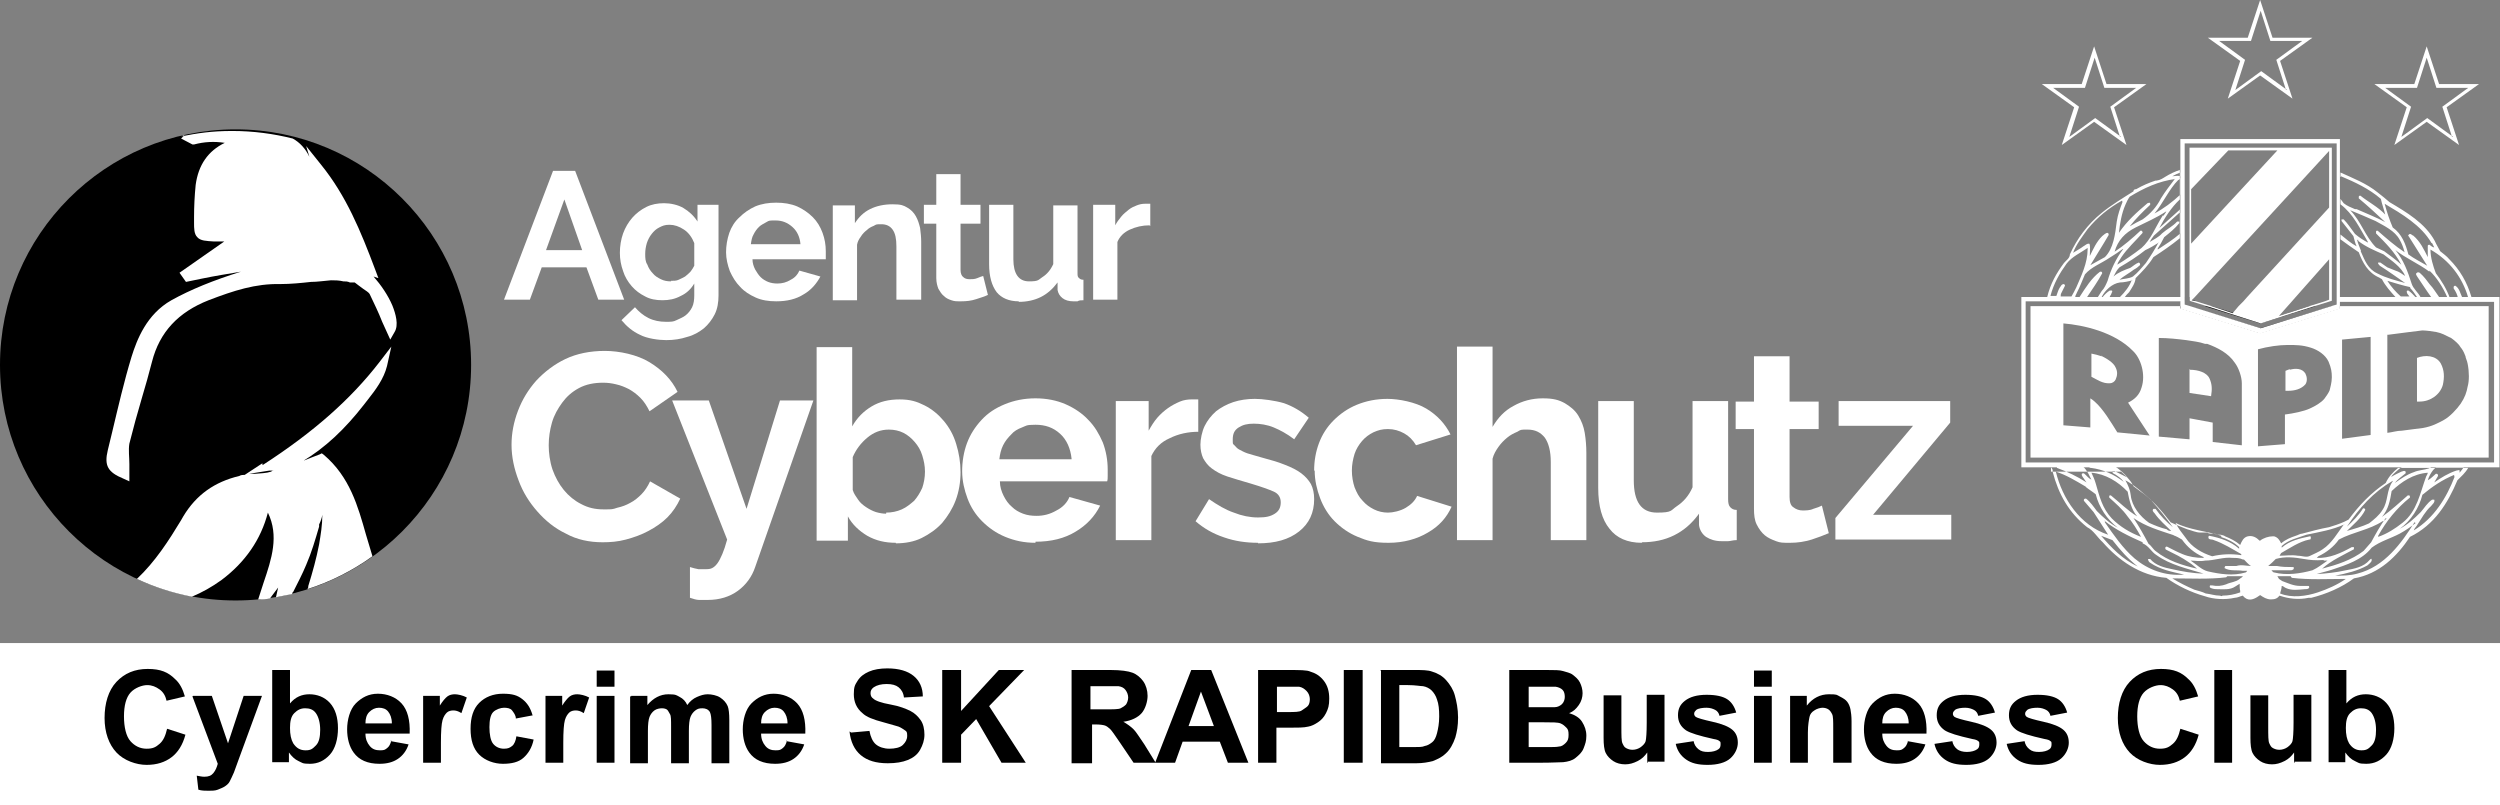 <?xml version="1.0" encoding="UTF-8"?>
<svg id="Ebene_1" xmlns="http://www.w3.org/2000/svg" version="1.1" viewBox="0 0 463.8 149.4">
  <rect x="0" y="0" width="463.8" height="149.4" fill="#808080" stroke="none"/>
  <!-- Generator: Adobe Illustrator 29.3.1, SVG Export Plug-In . SVG Version: 2.1.0 Build 151)  -->
  <defs>
    <style>
      .st0 {
        fill: none;
      }

      .st1 {
        fill-rule: evenodd;
      }

      .st1, .st2 {
        fill: #fff;
      }
    </style>
  </defs>
  <g>
    <g>
      <path class="st2" d="M102.6,31.7h4.1l9.1,23.9h-4.8l-2.2-6h-8.3l-2.2,6h-4.8l9.1-23.9h0ZM108,46.4l-3.3-9.4-3.4,9.4h6.7Z"/>
      <path class="st2" d="M122.9,55.7c-1.2,0-2.3-.2-3.2-.7-1-.5-1.8-1.1-2.5-1.9s-1.3-1.8-1.6-2.8c-.4-1.1-.6-2.2-.6-3.4s.2-2.5.6-3.6,1-2.1,1.7-2.9,1.6-1.5,2.6-2,2.1-.7,3.3-.7,2.6.3,3.6.9,1.9,1.4,2.6,2.5v-3.1h3.9v16.8c0,1.3-.2,2.5-.7,3.5s-1.2,1.9-2,2.6c-.9.7-1.9,1.3-3.1,1.6-1.2.4-2.5.6-3.9.6s-3.6-.3-4.9-1c-1.3-.6-2.4-1.5-3.4-2.7l2.5-2.4c.7.8,1.5,1.5,2.5,2s2.1.7,3.2.7,1.4,0,2-.3,1.2-.5,1.7-.9.9-.9,1.2-1.5.4-1.4.4-2.2v-2.2c-.6,1-1.4,1.8-2.5,2.3-1.1.6-2.2.8-3.4.8h0ZM124.5,52.1c.5,0,1,0,1.4-.2s.9-.4,1.2-.6c.4-.3.7-.6,1-.9.3-.4.5-.7.7-1.1v-4.2c-.4-1-1-1.9-1.9-2.5s-1.8-.9-2.7-.9-1.3.2-1.9.5-1,.7-1.4,1.2-.7,1.1-.9,1.7c-.2.7-.3,1.3-.3,2s0,1.4.4,2c.2.6.6,1.2,1,1.6.4.5.9.8,1.5,1.1s1.2.4,1.9.4h0Z"/>
      <path class="st2" d="M144,55.9c-1.4,0-2.7-.2-3.8-.7s-2.1-1.1-2.9-2c-.8-.8-1.4-1.8-1.9-2.9-.4-1.1-.7-2.3-.7-3.5s.2-2.4.6-3.6c.4-1.1,1-2.1,1.9-2.9.8-.8,1.8-1.5,2.9-2,1.2-.5,2.5-.7,3.9-.7s2.7.2,3.9.7c1.1.5,2.1,1.2,2.9,2,.8.8,1.4,1.8,1.8,2.9.4,1.1.6,2.2.6,3.4s0,.6,0,.8v.7h-13.6c0,.7.2,1.3.5,1.9.3.5.6,1,1,1.4s.9.7,1.4.9,1.1.3,1.7.3c.9,0,1.7-.2,2.5-.7.8-.4,1.3-1,1.6-1.7l3.9,1.1c-.7,1.3-1.7,2.5-3.1,3.3-1.4.9-3.1,1.3-5.1,1.3h0ZM148.5,45.3c-.1-1.3-.6-2.4-1.5-3.2s-1.9-1.2-3.1-1.2-1.2,0-1.7.3-1,.5-1.4.9-.7.8-1,1.4c-.3.5-.4,1.1-.5,1.8h9.2Z"/>
      <path class="st2" d="M170.8,55.6h-4.5v-9.9c0-1.4-.2-2.4-.7-3.1s-1.2-1-2.1-1-.9,0-1.4.3c-.5.2-.9.4-1.3.8-.4.3-.8.7-1.1,1.2-.3.4-.6.9-.7,1.5v10.3h-4.5v-17.6h4.1v3.3c.7-1.1,1.6-2,2.8-2.6s2.6-.9,4.2-.9,2,.2,2.7.6,1.2.9,1.6,1.6c.4.7.6,1.4.8,2.2.1.8.2,1.7.2,2.5v11-.2h-.1Z"/>
      <path class="st2" d="M183.3,54.7c-.6.3-1.3.5-2.2.8s-1.8.4-2.8.4-1.2,0-1.8-.2-1-.4-1.4-.8c-.4-.3-.7-.8-1-1.3-.2-.5-.4-1.2-.4-2v-10.1h-2.3v-3.5h2.3v-5.7h4.5v5.7h3.7v3.5h-3.7v8.6c0,.6.2,1.1.5,1.3.3.3.7.4,1.2.4s.9,0,1.4-.2c.4-.2.8-.3,1.1-.4l.9,3.6h0Z"/>
      <path class="st2" d="M189,55.9c-1.8,0-3.2-.6-4.1-1.7-.9-1.2-1.4-2.9-1.4-5.2v-11h4.5v10.1c0,2.7,1,4.1,2.9,4.1s1.7-.3,2.5-.8,1.5-1.3,2-2.4v-10.9h4.5v12.5c0,.5,0,.8.3,1,.2.2.4.3.8.3v3.8c-.4,0-.8,0-1.1.2h-.8c-.8,0-1.5-.2-2-.6s-.8-.9-.9-1.5v-1.4c-.9,1.2-1.9,2.1-3.1,2.7s-2.6.9-4.1.9h0Z"/>
      <path class="st2" d="M213.3,41.8c-1.4,0-2.6.3-3.7.8s-1.9,1.3-2.3,2.3v10.7h-4.5v-17.6h4.1v3.8c.3-.6.7-1.1,1.1-1.6s.9-.9,1.4-1.3,1-.6,1.5-.8,1-.3,1.5-.3h1v4.1h-.1Z"/>
      <path class="st2" d="M94.9,82.5c0-2.1.4-4.2,1.2-6.3.8-2.1,1.9-3.9,3.4-5.6,1.5-1.6,3.3-3,5.4-4s4.6-1.5,7.3-1.5,6,.7,8.3,2.1,4.1,3.2,5.2,5.5l-5.2,3.6c-.5-1-1-1.8-1.7-2.5s-1.4-1.2-2.1-1.6c-.8-.4-1.5-.7-2.4-.9-.8-.2-1.6-.3-2.4-.3-1.7,0-3.2.3-4.5,1s-2.3,1.6-3.1,2.7-1.5,2.3-1.9,3.7c-.4,1.4-.6,2.8-.6,4.2s.2,3,.7,4.5c.5,1.4,1.2,2.7,2.1,3.8.9,1.1,2,2,3.2,2.6,1.3.7,2.6,1,4.2,1s1.6,0,2.5-.3c.9-.2,1.7-.5,2.4-.9.8-.4,1.5-1,2.1-1.6s1.2-1.5,1.6-2.4l5.6,3.2c-.6,1.3-1.4,2.5-2.4,3.5s-2.2,1.8-3.5,2.5-2.7,1.2-4.2,1.6-2.9.5-4.3.5c-2.5,0-4.8-.5-6.8-1.6-2.1-1-3.8-2.4-5.3-4.1s-2.7-3.6-3.5-5.8c-.8-2.1-1.3-4.3-1.3-6.6h0Z"/>
      <path class="st2" d="M128,105.2c.6.2,1.1.3,1.6.4.5,0,1,0,1.3,0s.8,0,1.2-.2.7-.5,1-.9.6-1,.9-1.7c.3-.7.6-1.6.9-2.7l-10.2-25.8h6.8l7,20.1,6.2-20.1h6.2l-10.8,30.9c-.6,1.8-1.7,3.3-3.2,4.4s-3.4,1.7-5.6,1.7-1.1,0-1.6,0c-.5,0-1.1-.2-1.7-.4v-5.7h0Z"/>
      <path class="st2" d="M166.2,100.7c-2,0-3.7-.4-5.3-1.3-1.5-.9-2.8-2.1-3.6-3.6v4.5h-5.8v-35.9h6.6v14.7c.9-1.6,2.1-2.8,3.6-3.7,1.5-.9,3.2-1.3,5.2-1.3s3.2.4,4.6,1.1,2.6,1.7,3.6,2.9c1,1.2,1.8,2.6,2.3,4.3.5,1.6.8,3.4.8,5.2s-.3,3.6-.9,5.2c-.6,1.6-1.5,3-2.5,4.2-1.1,1.2-2.4,2.1-3.8,2.8s-3.1,1-4.8,1h0ZM164.4,95.1c1,0,2-.2,2.9-.6s1.6-1,2.3-1.6c.6-.7,1.1-1.5,1.5-2.4.3-.9.5-1.9.5-3s-.2-2-.5-3-.8-1.8-1.4-2.5c-.6-.7-1.3-1.3-2.1-1.7-.8-.4-1.7-.6-2.7-.6-1.5,0-2.8.5-4,1.5s-2.1,2.2-2.7,3.6v6.1c.2.7.6,1.2,1,1.8s.9,1,1.5,1.4,1.2.7,1.8.9c.7.2,1.3.3,1.9.3v-.2h0Z"/>
      <path class="st2" d="M192.1,100.7c-2.1,0-3.9-.4-5.6-1.1-1.7-.7-3.1-1.7-4.3-2.9s-2.1-2.6-2.7-4.2c-.6-1.6-1-3.3-1-5.1s.3-3.6.9-5.2c.6-1.6,1.5-3,2.7-4.3s2.6-2.2,4.3-2.9c1.7-.7,3.6-1.1,5.7-1.1s4,.4,5.6,1.1,3.1,1.7,4.2,2.9c1.2,1.2,2,2.6,2.7,4.2.6,1.6.9,3.3.9,5s0,.8,0,1.2,0,.7-.1,1h-19.9c0,1,.3,1.9.7,2.7.4.8.9,1.5,1.5,2,.6.6,1.3,1,2.1,1.3s1.6.4,2.5.4c1.3,0,2.5-.3,3.7-1,1.2-.6,2-1.5,2.4-2.5l5.7,1.6c-1,2-2.5,3.6-4.5,4.8-2.1,1.3-4.6,1.9-7.5,1.9v.2h0ZM198.8,85.1c-.2-1.9-.9-3.5-2.1-4.6-1.3-1.2-2.8-1.7-4.6-1.7s-1.7.2-2.5.5-1.5.7-2,1.3c-.6.6-1.1,1.2-1.5,2s-.6,1.7-.7,2.6h13.4Z"/>
      <path class="st2" d="M222.4,80.1c-2,0-3.8.4-5.4,1.2-1.6.7-2.7,1.8-3.4,3.3v15.6h-6.6v-25.8h6.1v5.5c.5-.9,1-1.7,1.6-2.4.6-.7,1.3-1.3,2-1.8s1.5-.9,2.2-1.2c.7-.3,1.5-.4,2.1-.4h1.3v6h0Z"/>
      <path class="st2" d="M233.4,100.7c-2.2,0-4.3-.3-6.3-1-2.1-.7-3.8-1.7-5.3-3l2.5-4.1c1.6,1.1,3.1,2,4.6,2.5,1.5.6,3,.9,4.5.9s2.3-.2,3.1-.7,1.1-1.2,1.1-2.1-.4-1.6-1.3-2-2.3-.9-4.3-1.5c-1.7-.5-3.1-.9-4.3-1.3s-2.1-.9-2.9-1.5c-.7-.5-1.2-1.2-1.6-1.9-.3-.7-.5-1.5-.5-2.5s.3-2.5.8-3.5,1.2-1.9,2.1-2.7c.9-.7,2-1.3,3.2-1.7,1.2-.4,2.6-.6,4-.6s3.7.3,5.4.8c1.7.6,3.2,1.5,4.6,2.7l-2.7,4c-1.3-1-2.6-1.7-3.8-2.2s-2.5-.7-3.7-.7-2,.2-2.8.7-1.1,1.2-1.1,2.2,0,.8.3,1.1.5.6.9.8c.4.2.9.5,1.5.7s1.4.4,2.4.7c1.8.5,3.3.9,4.5,1.4,1.3.5,2.3,1,3.1,1.6s1.4,1.3,1.8,2c.4.8.6,1.7.6,2.8,0,2.5-.9,4.5-2.8,6s-4.4,2.2-7.6,2.2h0Z"/>
      <path class="st2" d="M243.8,87.3c0-1.8.3-3.5.9-5.1s1.5-3,2.7-4.2,2.6-2.2,4.3-2.9c1.7-.7,3.6-1.1,5.7-1.1s5.2.6,7.2,1.8c2,1.2,3.5,2.8,4.5,4.8l-6.4,2c-.6-1-1.3-1.7-2.2-2.2-.9-.5-1.9-.8-3-.8s-1.8.2-2.7.6c-.8.4-1.5.9-2.1,1.6s-1.1,1.5-1.4,2.4c-.3,1-.5,2-.5,3.1s.2,2.2.5,3.1c.4,1,.8,1.8,1.5,2.5.6.7,1.3,1.2,2.1,1.6s1.7.6,2.6.6,2.3-.3,3.3-.9,1.7-1.3,2.1-2.2l6.4,2c-.9,2-2.3,3.6-4.4,4.8-2,1.2-4.5,1.9-7.3,1.9s-4-.4-5.7-1.1-3.1-1.7-4.3-2.9-2.1-2.7-2.7-4.3c-.6-1.6-1-3.3-1-5.1,0,0-.1,0-.1,0Z"/>
      <path class="st2" d="M294.3,100.2h-6.6v-14.5c0-2-.4-3.5-1.1-4.5-.8-1-1.8-1.5-3.2-1.5s-1.2,0-1.9.4c-.7.3-1.3.6-1.9,1.1s-1.1,1-1.6,1.7-.9,1.4-1.1,2.2v15.1h-6.6v-35.9h6.6v14.9c1-1.7,2.2-3,3.9-3.9,1.6-.9,3.4-1.4,5.4-1.4s3,.3,4.1.9c1,.6,1.9,1.3,2.5,2.3s1,2,1.2,3.2.3,2.5.3,3.7v16.1h0Z"/>
      <path class="st2" d="M304.6,100.7c-2.7,0-4.7-.9-6-2.6-1.4-1.7-2.1-4.2-2.1-7.6v-16.1h6.6v14.7c0,4,1.4,6,4.3,6s2.5-.4,3.7-1.2c1.2-.8,2.2-1.9,2.9-3.5v-16h6.6v18.2c0,.7.1,1.2.4,1.5s.6.5,1.2.5v5.6c-.7,0-1.2.2-1.6.2h-1.2c-1.2,0-2.1-.3-2.9-.8-.7-.5-1.2-1.3-1.3-2.2v-2.1c-1.3,1.8-2.8,3.1-4.6,4s-3.8,1.3-6,1.3h0Z"/>
      <path class="st2" d="M339.3,98.9c-.9.4-2,.8-3.2,1.2-1.3.4-2.6.6-4,.6s-1.8,0-2.6-.3-1.5-.6-2.1-1.1-1.1-1.2-1.5-2-.5-1.8-.5-2.9v-14.8h-3.4v-5.1h3.4v-8.4h6.6v8.4h5.4v5.1h-5.4v12.6c0,.9.2,1.6.7,1.9.5.4,1.1.6,1.7.6s1.4,0,2-.3c.7-.2,1.2-.4,1.6-.6l1.3,5.2h0Z"/>
      <path class="st2" d="M340.5,96.1l14.4-17.1h-13.8v-4.6h20.7v4l-14.3,17.1h14.5v4.6h-21.5v-4h0Z"/>
    </g>
    <g>
      <circle cx="43.7" cy="67.7" r="43.7"/>
      <path class="st2" d="M48.6,86l-3.2,2.1c-.3,0-.7,0-1,.2-4.6,1.1-8,3.5-10.4,7.5l-.4.7c-2.3,3.8-4.8,7.7-8.2,10.9,3.2,1.5,6.6,2.6,10.2,3.3,1.9-.8,3.7-1.8,5.5-3.1,4.4-3.3,7.3-7.5,8.6-12.5,2.1,4.3.7,8.6-.8,13-.3,1-.7,2.1-1,3.1h0c.7,0,1.5,0,2.2-.2l1.5-2-.4,1.8c1-.2,2-.4,3-.6,0,0,0-.3.2-.4.8-1.6,1.7-3.3,2.4-5,1-2.3,1.7-4.7,2.4-7.1v-.4c.3-.6.5-1.2.6-1.8,0,1.9-.3,3.7-.6,5.5-.5,2.6-1.2,5.1-2,7.7,0,.2,0,.4-.2.6,4.4-1.4,8.5-3.5,12.1-6.1-.4-1.3-.8-2.7-1.2-4-1.5-5.3-3-10.7-7.8-14.8l-.4-.3-.4.2c-1,.4-1.9.7-2.8,1.1,0,0-.3,0-.4.2,4.2-2.5,7.9-6,11.4-10.5l.7-.9c1.5-1.9,3-3.9,3.6-6.3l.8-3.6-2.3,3c-5.2,6.7-12,12.8-21.6,19v-.3h0ZM50.3,87.5c-.9.3-1.9.3-3,.4-.4,0-.7,0-1.1,0l3.8-.6c.3,0,.6,0,.9,0-.2,0-.4,0-.6.2Z"/>
      <path class="st2" d="M34.2,25.1l-.6.6,2.1,1.1h.3c1.9-.5,3.7-.6,5.7-.3-3.1,1.5-4.9,4.1-5.4,7.8-.2,2-.3,4-.3,6v1c0,1.1,0,2.1.6,2.7.6.7,1.7.7,3.1.8h1.9l-8.3,5.8,1.2,1.7,2.9-.6c2.4-.5,4.9-.9,7.3-1.3-5.1,1.6-9.3,3.3-12.9,5.3-4.6,2.6-6.4,7.3-7.4,10.5-1.4,4.6-2.5,9.4-3.6,14l-.8,3.3c-.7,2.9,0,4.1,2.9,5.3l1.1.5v-3.2c0-1.3-.2-2.6,0-3.8.7-2.8,1.5-5.7,2.3-8.4.7-2.3,1.3-4.5,1.9-6.8,1.4-5.5,4.9-9.2,10.5-11.4,4.7-1.8,8.7-3.1,13.3-3,1.9,0,3.9-.2,5.7-.4,1.2,0,2.4-.2,3.7-.3.7,0,1.5,0,2.3.2.4,0,.8,0,1.2.2h.9c.4.3.9.7,1.6,1.2.4.3,1,.6,1.2,1,.8,1.7,1.6,3.3,2.3,5.1l1.5,3.3.8-1.4c.8-1.3.2-3.4-.4-4.9-.8-1.9-2.1-3.8-3.5-5.4l.9.3-.6-1.6c-2.7-7.2-5.4-13.7-10-19.4l-2.8-3.5.6,2c-.7-1.5-1.8-2.7-3.1-3.4-3.6-.9-7.3-1.4-11.2-1.4s-6.4.4-9.5,1l.5-.2h0Z"/>
    </g>
  </g>
  <path class="st1" d="M458.5,55.1c-.8-2.7-2.1-5-4.1-7h0c-.5-.6-1.1-1-1.7-1.5-.3-.6-.7-1.2-1-1.9-1.8-3.3-5.2-5.3-8.4-7.2-.7-.6-1.4-1.2-2.2-1.8-2.1-1.7-4.5-2.6-6.9-3.7v21.9-9.5h0c1.1.8,2.2,1.6,3.4,2.4.7,1.9,1.7,3.8,3.8,4.7h0l.5.3h0c.6,1.2,1.6,2.3,2.5,3.3h14.2,0ZM404.5,31.5h0c-1,.3-2,.8-2.8,1.3-.5.3-.9.6-1.6.7h-.2c-1.2.4-2.4.9-3.6,1.6h0c-.1,0-.5,0-.5.4h0c-1.9,1.2-4.2,2.6-5.9,4-2.6,2.1-4.6,4.8-5.9,7.7,0,.7-.7,1.1-1.1,1.6-1.4,1.9-2.5,3.8-3.1,6.3h14.4c.2-.3.5-.6.8-.9h0c.5-.8,1.1-1.6,1.2-2.6,1.2-1.2,2.4-2.4,3.3-3.9,1.7-1.1,3.3-2.2,4.9-3.5h0v10.9h0v-23.6h.1ZM380.5,86.7c.2.2.4.5.3.8,1.1,4.2,3,7.6,6.4,10.3,1.2.6,1.9,1.9,2.9,2.8,2.9,3.3,6.9,6.2,11.8,6.6,2.1,1.5,4.6,2.7,7.1,3.4h0c1.7.6,3.8.7,5.6.3.5,0,1-.3,1.5-.4.2.3.5.5.7.6.9.4,1.8-.2,2.5-.7.6.4,1.2.8,2,.8s1.2-.2,1.6-.7c1.7.6,3.6.8,5.4.4h.5c2.8-.7,5.6-1.9,7.9-3.6,4.7-.8,8-4.1,10.4-7.7,4.5-2.2,7-6.2,8.8-10.5.7-.7,1.5-1.4,2-2.3h-13c-1,.8-1.8,1.7-2.3,2.8h0c-2.7,1.8-4.9,4.1-6.9,6.8h0l-.8.4h0c-.9.4-1.8.7-2.8,1-1.7.3-3.5.8-5,1.2-.4,0-.8.3-1.2.4-.9.3-1.9.7-2.7,1.4-.3-.6-.6-1.1-1.3-1.3h0s-.2,0-.3,0c-.7,0-1.7.3-2.3.8h-.1c-.6-.6-1.3-1-2.2-.8-.8.2-1.1.9-1.4,1.6h0c-.8-.7-1.8-1.2-2.8-1.6h0c-.2-.2-.6-.2-.8-.3h-.4c-.4,0-.5-.2-.9-.2h0s-.4,0-.5,0c-.1,0-.5,0-.7-.2h-.7.1-.7c-.8,0-1.6-.4-2.4-.6-1.1-.4-2-.8-3.1-1.3-1.7-2.2-3.4-4.2-5.7-5.8-.4-.3-.8-.6-1.2-.9-.5-1.1-1.4-1.9-2.3-2.7h-13v-.7h0ZM404.5,32.1v.6c-.6-.2-1,0-1.5,0,.5-.3,1-.5,1.5-.7h0ZM434.3,32.7c2.6,1.1,5.2,2.3,7.4,4.2.2,1,.6,2,.8,2.9-1.3-1.4-3.1-2.3-4.6-3.5-.1,0-.3,0-.3.2h0v.3h0c1.8,1.5,3.3,2.9,4.9,4.4-1.7-.9-3.5-1.6-5.3-2.4h-.3c-.7-.3-1.5-.6-2.1-1.1h0l-.6-.8v-4.1h.2-.1ZM404.5,36.1c-1.5,1.4-3.1,2.6-4.8,3.5h0c1.6-1.9,2.7-4.5,4.4-6.2.2,0,.3-.3.4-.4v3.1h0ZM403.4,33.3c-.9,1.2-1.7,2.2-2.5,3.5-.8,1.6-2,2.9-3.4,3.9-.8.4-1.6.8-2.4,1.3,1.1-1.4,2.4-2.7,3.8-4v-.3c-.1-.2-.4,0-.5,0-2,1.7-3.8,3.3-5.3,5.5h0c.2-1.8.5-3.6,1.2-5.2.2-.5.5-1.1.8-1.5,2.6-1.6,5.4-2.9,8.5-3.3h-.2ZM393.8,37.4c-.5,1.3-.9,2.4-1.1,3.7-.3,2.4-.6,5-2.2,6.6-.9.5-1.8,1-2.7,1.5h0c1.2-2,2.3-3.7,3.4-5.6,0-.2,0-.3-.2-.4-.4,0-.7.4-1,.6-1.1,1.1-1.6,2.3-2.3,3.7,0-.7.1-1.5,0-2.1,0,0,0,0-.1-.2h-.1c-.4,0-.6.3-1,.5-.5.4-1.3.8-1.9,1.2.6-1.6,1.7-3,2.7-4.4,1.8-2.2,3.9-3.9,6.4-5.3h0v.2h.1ZM451.2,45.1l.4.8h0c-.3,0-.6-.3-.9-.5,0,0-.3,0-.3.2v2.1h0c-.7-1.4-1.4-2.9-2.7-4-.2,0-.5-.5-.8-.2s0,.3,0,.4c1.1,1.8,2.3,3.6,3.4,5.4h0c-1.2-.7-2.4-1.3-3.5-2.1-.5-1.9-1.2-3.8-2.9-5-.6-1.4-1.1-2.9-1.5-4.4h0c3.2,1.9,6.8,4,8.7,7.3h0ZM439.3,45c-.8-.4-1.7-1-2.4-1.6-.7-.9-1.3-1.9-2.1-2.7h-.4v.3l2.2,2.8h0c.2.6.3,1.3.6,1.9h0c-1.1-.6-2-1.4-3-2.2h0v-5.6h0c2.4,1.8,3.6,4.5,5.1,7h0ZM401.3,39.9h0l-.2.3h0c-1.2,1.9-2.1,4.3-3.8,5.8-1.4,1.1-3,2.2-4.5,3.1.1-.5.5-.9.7-1.3,1.2-1.8,2.6-3,4-4.6,0,0,0-.3-.2-.4h-.2c-1.5,1.4-3.1,2.8-4.8,3.9.6-2.1,1.9-3.5,3.9-4.5s3.9-1.8,5.7-3c-.1.3-.4.6-.6.9h0v-.2ZM440.7,41c1.6.9,3.6,1.8,4.5,3.5.4.7.7,1.5.9,2.3-1.8-1.2-3.4-2.6-5-4-.2,0-.3,0-.3.2h0v.3h0c1.8,1.8,3.5,3.5,4.7,5.8h0c-1-.9-2.1-1.7-3.2-2.5h0l-1.5-.7h0c-2-2-2.8-4.9-4.8-6.9,1.5.6,3.1,1.3,4.7,2h0ZM404.5,39.6v3.7c-1.4,1.2-2.7,2-4.2,3h0v-.2h0c.4-.6.8-1.3,1.2-2.1,1-.8,2-1.6,2.8-2.6v-.3h-.4c-.8.9-1.9,1.4-2.8,2.2-.6.7-1.5,1.1-2.3,1.6.2-.4.5-.8.8-1.2h0l4.7-4.2h.2,0ZM437.5,44.7c1.4,1.1,3.1,1.8,4.7,2.5,1.4,1.1,3.3,2.3,4,4-.6-.4-1.1-.8-1.8-1h0l-1.5-.6-1.3-.9h0c-.1,0-.3,0-.4,0-.1.3.2.4.3.6,1.6,1,3.1,2.1,4.7,3.2-1.8-.5-3.5-.9-5.2-1.8-1.7-.8-2.3-2.4-3-4-.1,0,0,0,0-.2-.2-.6-.6-1.4-.7-2h.2,0ZM400.5,44.9c-.7,1.3-1.5,2.6-2.4,3.9-.8.9-1.5,1.8-2.4,2.5-.7.4-1.7.4-2.5.6.8-.7,1.8-1.2,2.7-1.9.4-.2.8-.5,1.1-.8.1-.2,0-.4-.2-.5-.6.2-1.1.7-1.6,1-1.1.4-2.2.8-3.1,1.6.3-.6.6-1.2,1.1-1.7,1.7-1,3.3-2,4.8-3.2.9-.4,1.7-.9,2.5-1.4h0ZM387.3,46.2c0,2.6-1.2,5-2.1,7.1-.3.6-.6,1.2-.9,1.7h-2c0-.2,0-.4.1-.6h0l.7-1.4h0s0-.2-.2-.3c-.5,0-.6.5-.8.7-.3.5-.4,1-.6,1.5h-1.1c.6-2.3,1.7-4.2,3-6,1-1.3,2.6-2,3.9-2.9h0v.2ZM393.9,46.2c-1.3,1.7-2.3,3.8-2.9,5.9-.3.7-.6,1.4-1.1,1.9-.2.3-.5.8-.7,1.1h-2c1-1.5,2-2.9,2.8-4.4,0,0,0-.3-.2-.3h-.2c-1.6,1.2-2.7,3-3.8,4.7h-.8c0-.3.2-.5.3-.8.6-1.1,1-2.3,1.5-3.4,1.2-1.4,3-2,4.6-3.1.8-.5,1.6-1,2.4-1.6h.1ZM458,55.2h-1.2c-.4-.8-.5-1.7-1.3-2.2,0,0-.2,0-.3.2h0v.3h0c.4.6.7,1.2.8,1.8h-1.5c-.6-1.7-1.6-3.3-2.6-4.6-.5-1.3-1-2.9-1-4.4,3.5,2,5.9,5.1,7,8.9h.1ZM450.7,50.2c1.4,1.3,2.5,3.1,3.3,4.9h-1.5c-.6-.8-1.1-1.7-1.7-2.3-.6-.8-1.1-1.5-1.9-2.2-.1,0-.3-.2-.5,0-.4.2,0,.6.1.8.9,1.3,1.7,2.6,2.6,3.8h-2c-.5-1-1.4-1.6-1.7-2.6-.7-2.2-1.5-4.4-3-6.2h0c1.9,1.5,4.3,2.5,6.3,4h0ZM395.5,51.9c-.4,1.2-1.3,2.3-2.2,3.2h-1.9c0-.2.2-.3.3-.6,0-.2.3-.4.1-.6,0,0-.3,0-.4,0-.5.3-1,.8-1.3,1.2h-.2c.6-1.2,1.9-2.5,3.4-2.7.7,0,1.6-.2,2.3-.4h0ZM447.1,53.4c.5.5.9,1.1,1.3,1.7h-.3c-.4-.4-.8-.9-1.3-1.2-.2,0-.3,0-.3.2,0,.4.3.6.5.9h-1.6c-.9-.8-1.8-1.8-2.5-2.9h0c1.4.4,2.9.9,4.4,1.2h-.2ZM451,86.6c0,.2-.3.2-.4.3-.9.3-1.9.3-2.8.7-1.2.4-2.4,1.2-3.5,2,.5-.7,1.3-1.2,2-1.8v-.3c-.3-.3-.6,0-.8,0-.6.3-1.3.6-1.9,1,.2-.4.5-.6.8-.9s.9-.8,1.4-1.1h5.2,0ZM386.5,86.6c.4.4.6.7.9,1.2.2.4.4.8.6,1.2-.6-.3-.9-.8-1.4-1.2-.2,0-.4,0-.4.2,0,.4.4.7.6,1.1h0l.3.4h0c-1.7-1.1-3.6-2-5.5-2.7h0v-.2c-.1,0,5.1,0,5.1,0h-.2ZM392.5,86.6c.8.6,1.6,1.2,2.2,2-.8-.4-1.6-.8-2.4-1.2-.1,0-.3,0-.4,0-.1.3.2.5.5.6.6.4,1.2.8,1.6,1.4h0c-1.8-1.4-3.8-2.3-6.1-2.6-.2,0-.4-.2-.5-.4h5.2-.1ZM457.1,86.6c-.2.4-.5.7-.8,1.1v-.4c0-.2-.4,0-.6,0-1.5.5-2.8,1.3-4.1,2.2h0l.7-1.2h0c0-.2,0-.3-.2-.4h-.2c-.5.4-.9.9-1.5,1.2.2-.7.6-1.4,1-1.9h0l.5-.5h5.2ZM386.9,90.3c.6.5,1.3.9,1.9,1.4.6,2.4,2.1,4.7,4.1,6.2-1.5-.8-2.7-1.9-3.9-3.1-.6-.8-1.2-1.7-2-2.3-.2,0-.3,0-.4.2h0v.2h0c.6.7,1.2,1.4,1.8,2.1.9,1.4,1.8,2.8,2.7,4.2-5.2-1.7-8.5-6.7-9.7-11.7,1.9.6,3.7,1.7,5.4,2.7h.1ZM394.7,91.1c.3,1.6.7,3.5,1.8,4.7h0c-1.7-1-3.4-2.7-4.9-3.9-.2,0-.3,0-.3.2h0v.2h0c1.2,1.1,2.4,2.1,3.4,3.5,1,1.2,1.8,2.5,2.5,3.8-2.1-.8-3.9-1.9-5.4-3.4-1.8-1.9-2.3-4.1-3-6.5-.2-.7-.5-1.4-.8-2,2.6.2,5,1.7,6.7,3.5h0ZM450.4,87.7c0,.2-.2.5-.3.7-1.1,3-1.7,6.5-4.4,8.6-1.4,1.1-2.8,2-4.5,2.6h0v-.2h0c1.5-2.7,3.4-5.1,5.9-7.1,0-.2,0-.4-.2-.4h-.2c-1.5,1.3-3.1,2.8-4.8,4h0c1.2-1.4,1.5-3,1.8-4.8,1.8-1.7,4-3.2,6.7-3.4h0ZM455.4,88.4c-1.5,3.9-3.8,7.7-7.6,10,.1-.4.5-.7.7-1.1.8-1.2,1.4-2.4,2.5-3.4.2-.3.8-.7.6-1.2,0,0-.2,0-.4,0-.9.6-1.4,1.5-2.1,2.3-1.2,1.2-2.4,2.3-3.9,3.1,2.1-1.5,3.6-3.9,4.2-6.3,1.8-1.5,3.7-2.8,5.9-3.7v.5h0v-.2h0ZM399,92.7h0c1.5,1.7,2.9,3.4,4.1,5.1h0c-1.2-1-2.3-2.1-3.2-3.4h-.4c-.3.3,0,.6.2.8.9,1.3,2.1,2.3,3.1,3.3-.2,0-.6,0-.8-.3-1.2-.3-2.2-.7-3.3-1.2-1.7-1.2-3.2-3.1-3.4-5.1-.1-1-.5-1.9-1-2.8,1.7.9,3.2,2.3,4.6,3.5h0ZM443.9,89.3c-1.2,1.6-.8,3.7-1.9,5.3-.6,1-1.6,1.8-2.5,2.5-1.3.6-2.7,1-4.1,1.4,1.2-1.2,2.6-2.3,3.4-3.9,0-.2-.1-.2-.2-.3h-.2c-.8,1.3-1.9,2.4-3,3.4h0c2.3-3.5,4.9-6.4,8.5-8.5h0ZM403.2,99.3c.6.2,1.1.5,1.6.8,1,1.4,2.3,2.5,3.9,3.2,0,0,.2,0,.1.2-1.4,0-2.7-.2-3.9-.7-1-.4-1.9-.9-2.9-1.4-.1,0-.2,0-.3.2,0,.2,0,.3.2.4,1.4.7,2.9,1.4,4.3,2.4.5.3.9.7,1.4,1.1-2.7-.6-5.5-1.5-7.6-3.2-.6-.4-.8-1-1.4-1.4-.9-1.7-1.8-3.3-2.8-4.8,2.3,1.6,4.8,2.3,7.5,3.2h-.1ZM442.6,96.1c-1,1.4-1.9,3-2.7,4.5-.5.6-.9,1-1.4,1.6-2.2,1.7-5,2.6-7.7,3.3,1.8-1.6,3.9-2.5,5.9-3.6v-.4c0,0-.3,0-.4,0-2,1.1-4.1,2.1-6.5,2,0,0,.2-.2.3-.3,1.5-.7,2.9-1.8,3.8-3.1,2.6-1.4,5.7-1.8,8.1-3.4.3,0,.6-.4.8-.5h-.2,0ZM397.5,100.8c1.2.5,1.6,1.6,2.6,2.2,2.5,1.8,5.7,2.5,8.7,3.4-1.9,0-4-.4-5.8-.8-1.5-.3-3.1-.7-4.1-1.9-.1,0-.3,0-.4,0,0,.3.2.6.4.7,1.9,1.3,4.1,1.7,6.3,2.2-3.5.3-6.7-.9-9.2-3-2.2-1.9-3.9-4.4-5.5-6.7h0v-.3h-.1c2.1,1.7,4.6,2.9,7.1,4h0ZM448,96.8c-2.5,4-5.6,8.3-10.6,9.6h0c-1.4.4-2.8.4-4.2.4,2.1-.4,4.2-.9,6-1.9.3-.3.8-.6.8-1s-.2-.2-.4,0c-1.1,1.3-2.8,1.6-4.4,1.9h0c-1.8.4-3.6.6-5.4.7.9-.3,1.9-.5,2.8-.8,2.7-.9,5.6-1.8,7.4-4.1,1.6-1.2,3.5-1.7,5.2-2.6,1.1-.6,2.1-1.3,3-2h-.2,0ZM412,99.6c1.2.4,2.5,1,3.4,1.9h0v.3h0c-1.6-1.4-3.5-2-5.5-2.4-.2,0-.2.2-.2.3,0,.5.7.3,1,.5,1.8.6,3.5,1.7,5.1,2.6h0v.2h0c-1.8-.3-3.7-.2-5.4.2-1.9-.6-3.8-1.7-4.9-3.4-.7-.9-1.4-1.8-1.9-2.8,2.5,1.3,5.7,1.5,8.5,2.4h0v.2h-.1ZM434.9,97.2c-1.2,1.6-2.3,3.6-4,4.7-.7.5-1.5.8-2.3,1.2-.7.4-1.5,0-2.3,0-1.2-.2-2.2,0-3.4,0h0l.3-.5h0c1.6-.9,3.3-2.1,5.2-2.5.2,0,.3,0,.3-.3s0-.3-.2-.3c-1.9.4-3.7.8-5.2,2.1h0v-.3h0c1.3-1.2,3-1.5,4.6-2.1,2.4-.5,4.8-.9,7-1.9h0ZM391.9,100.2c1.5,1.9,2.8,3.4,4.7,4.9-2.8-1.3-4.9-3.5-6.8-5.7h0l2.1.8h0ZM416.3,103.8c.4.4.8.9,1.3,1.2-.8,0-1.8-.3-2.7,0h-2c-.1,0-.2.2-.2.4h0c1,.6,2.3.3,3.4.5h.8c0,0-.2.3-.3.3-2.3.7-4.8.3-7-.2-1.2-.3-2.1-1.3-3.2-2,.8,0,1.7.2,2.7,0,1.7,0,3.4-.7,5.1-.5.6,0,1.3,0,1.9.3h.2ZM431.1,104h.7c-.9.6-1.7,1.3-2.8,1.8-2.2.6-4.8,1-7.1.4-.2,0-.3-.2-.5-.4,1,0,1.9,0,3,0s.7,0,1.1-.2c0,0,.1-.2,0-.4h-.2c-1,0-1.9,0-2.9-.2-.5,0-1.1,0-1.6,0,.5-.4.9-.8,1.4-1.3,1.7-.5,3.5-.3,5.2,0,1.1.2,2.3.3,3.5.2h.2,0ZM416.1,106.8c0,.3-.4.4-.6.6-.7.6-1.7.6-2.5,1-.8.3-1.7.4-2.6.2h-.4s-.1.3,0,.4c.3.2.8.3,1.2.3,1.2,0,2.5.2,3.5-.5h0l.8-.5h0c0,.4,0,1,.1,1.3h0v.3h0c-1.1.4-2.2.6-3.3.6-.1.2-.3,0-.5,0-.9,0-1.7-.3-2.6-.4-.6-.3-1.4-.5-2.1-.7h0c-1.4-.6-2.8-1.3-4.1-2.1,3.4,0,6.8.2,10-.2h0l.2-.2h0c.9,0,1.8,0,2.7,0h.2,0ZM425,107l.2.2h0c3.2.4,6.6.2,10,.2-1.6,1.1-3.4,1.9-5.2,2.5-2.1.7-4.8,1.1-7,.2.1-.4.3-.9.3-1.4.3,0,.5.3.8.4,1.1.5,2.3.3,3.5.2.3,0,.7,0,.8-.3,0-.2,0-.3-.2-.3h-1.5c-1.2,0-2.2-.5-3.3-.9h0l-.6-.4-.3-.5h2.5ZM404.5,38.8c-1.3,1.2-2.6,2.3-3.9,3.5,1-1.9,2.2-3.8,3.8-5.3h0v1.8h.1Z"/>
  <g>
    <path class="st1" d="M419.3,14l-6,4.3,2.3-7-6-4.3h7.4L419.3,0l2.3,7h7.4l-6,4.3,2.3,7-6-4.3h0ZM424.1,16.7h0l-1.8-5.6,4.8-3.5h-5.9l-1.8-5.6-1.8,5.6h-5.9l4.8,3.5-1.8,5.6,4.8-3.5,4.8,3.5h-.2Z"/>
    <path class="st1" d="M450.2,22.6l-6,4.3,2.3-7-6-4.3h7.4l2.3-7,2.3,7h7.4l-6,4.3,2.3,7-6-4.3h0ZM454.9,25.4h0l-1.8-5.6,4.8-3.5h-5.9l-1.8-5.6-1.8,5.6h-5.9l4.8,3.5-1.8,5.6,4.8-3.5,4.8,3.5h-.2Z"/>
    <path class="st1" d="M388.5,22.6l-6,4.3,2.3-7-6-4.3h7.4l2.3-7,2.3,7h7.4l-6,4.3,2.3,7-6-4.3h0ZM393.3,25.4h0l-1.8-5.6,4.8-3.5h-5.9l-1.8-5.6-1.8,5.6h-5.9l4.8,3.5-1.8,5.6,4.8-3.5,4.8,3.5h-.2Z"/>
  </g>
  <polygon class="st0" points="406.5 27.9 432.1 27.9 432.1 55.6 419.3 59.7 406.5 55.6 406.5 27.9 406.5 27.9"/>
  <g>
    <path class="st0" d="M409.5,63.8h0c-.1,0-.2,0-.4,0-1.1-.4-2.3-.5-3.5-.7-1.6-.2-3.4-.3-5.1-.4v18.3l5.7.5v-3.9l4.3.8v3.6l5.3.6v-11.5c0-1.2-.5-2.8-1.2-3.8-1.2-1.8-3.2-2.8-5.1-3.5h0ZM410.2,73.5l-4-.6v-4.4h.1c1.5,0,3.1.6,3.6,1.6.5,1.1.5,2,.3,3.3h0Z"/>
    <path class="st0" d="M448.1,79.7l1.6-.2c1.7-.4,2.8-.9,3.9-1.5s2.4-1.9,3.1-3c.8-1.2,1.1-2.1,1.3-3.2.2-1,.2-2.7,0-4.2,0-.6-.3-1-.4-1.4,0-.3-.4-1-.7-1.4-.2-.2-.2-.3-.5-.7-.4-.5-1.5-1.3-1.7-1.4-.9-.4-1.6-.8-2.5-1-.5,0-1.8-.3-2.6-.3s-4.2.5-6.3.8v18.2c.9,0,1.9-.2,2.7-.4l2.3-.3h-.2ZM448.4,66.4c1.5-.6,3.5-.4,4.4,1,.7,1.3.7,2.6.4,4-.5,1.8-2.3,3-4.3,3.1h-.5v-8.1h0Z"/>
    <path class="st0" d="M397.4,71.9c.9-2.4-.1-5.4-1.6-6.8-3.4-3.5-9.2-4.8-12.9-5.1v18.9l5,.4v-5.4c.3,0,.5.3.8.6,1.6,1.5,3,3.8,4.2,5.7l6.1.6-4-6.1c1.1-.6,2-1.4,2.5-2.8,0,0-.1,0-.1,0ZM392.5,70.5c-.3.4-.7.6-1.1.7-1.3,0-2.3-.7-3.4-1.2v-4.3c.6,0,1.3.3,1.9.5.8.4,2.3,1.1,2.7,2.2.3.8.2,1.5,0,2.2h-.1Z"/>
    <polygon class="st0" points="439.8 80.7 439.8 62.5 434.5 63 434.5 81.4 439.8 80.7"/>
    <polygon class="st0" points="413.4 27.9 406.5 35.1 406.5 45.1 422.5 27.9 413.4 27.9"/>
    <polygon class="st0" points="416.2 55.8 407.3 55.8 410.3 56.8 415.4 56.8 416.2 55.8"/>
    <polygon class="st0" points="416.9 55.1 432.1 38.5 432.1 27.9 432.1 27.9 407.1 55.1 416.9 55.1"/>
    <path class="st0" d="M428.8,64.5c-1.5-.5-2.6-.5-4.3-.5s-3.7.3-5.6.8v18l5.1-.4v-5.5c1.6-.2,3.5-.6,4.6-1.1s2-1.1,2.7-1.8c.3-.3.8-1,1-1.6.2-.5.5-1.4.4-2.4s0-1.7-.6-2.9c-.6-1.4-1.9-2.2-3.3-2.6h0ZM427.7,71.2c-.8.9-1.9,1.1-3.2,1.2h-.5v-3.7c.2,0,.6-.2.9-.3,1-.3,2.3-.3,2.9.7.2.6.3,1.4,0,2h0Z"/>
    <polygon class="st0" points="406 56.8 409 56.8 406.2 55.9 406.2 55.8 405.3 55.8 405.3 56.6 406 56.8"/>
    <polygon class="st0" points="461.8 56.8 461.8 84.9 376.8 84.9 376.8 56.8 404.5 56.8 404.5 55.8 375.9 55.8 375.9 85.8 462.7 85.8 462.7 55.8 434.1 55.8 434.1 56.8 461.8 56.8"/>
    <path class="st2" d="M419.3,61.8l-14.8-4.6v-.4h-27.8v28.1h85v-28.1h-27.7v.4l-14.8,4.6h0ZM392.8,80.2c-1.2-1.9-2.6-4.3-4.2-5.7-.2-.2-.5-.4-.8-.6v5.4l-5-.4v-18.9c3.7.3,9.5,1.6,12.9,5.1,1.5,1.4,2.4,4.4,1.6,6.8-.4,1.4-1.3,2.2-2.5,2.8l4,6.1-6.1-.6s.1,0,.1,0ZM415.8,82.6l-5.3-.6v-3.6l-4.3-.8v3.9l-5.7-.5v-18.3c1.7,0,3.5.2,5.1.4,1.2.2,2.4.3,3.5.7.1,0,.2,0,.4,0h0c1.9.7,3.9,1.7,5.1,3.5.7.9,1.3,2.6,1.3,3.8v11.5h-.1ZM432.2,72.4c-.2.5-.7,1.2-1,1.6-.6.7-1.6,1.3-2.7,1.8s-3,.9-4.6,1.1v5.5l-5,.4v-18c1.8-.5,3.9-.8,5.5-.8s2.7,0,4.3.5c1.3.4,2.7,1.3,3.3,2.6.5,1.2.6,1.9.6,2.9s-.3,1.9-.4,2.4h0ZM443.1,62.1c2.1-.3,5.6-.7,6.3-.8.7,0,2.1.2,2.6.3,1,.2,1.7.6,2.5,1,.2,0,1.3.9,1.7,1.4.3.4.3.5.5.7.3.4.6,1.1.7,1.4,0,.3.3.8.4,1.4.3,1.5.3,3.2,0,4.2-.2,1.1-.5,2-1.3,3.2-.7,1-2,2.4-3.1,3s-2.2,1.2-3.9,1.5l-1.6.2-2.3.3c-.9,0-1.8.3-2.7.4v-18.2h.2ZM439.8,62.5v18.2l-5.3.7v-18.4l5.3-.5h0Z"/>
    <path class="st2" d="M424.9,68.5c-.3,0-.6.2-.9.3v3.7h.5c1.2,0,2.4-.3,3.2-1.2.4-.6.3-1.4,0-2-.6-1-1.9-1-2.9-.7h0Z"/>
    <path class="st2" d="M406.3,68.5h-.1v4.4l4,.6c.2-1.3.2-2.2-.3-3.3-.5-1.1-2.1-1.6-3.6-1.6h0Z"/>
    <path class="st2" d="M453.2,71.4c.3-1.4.3-2.7-.4-4-.9-1.5-2.9-1.6-4.4-1v8.1h.5c2,0,3.8-1.3,4.3-3.1Z"/>
    <path class="st2" d="M389.9,66.1c-.6-.2-1.3-.4-1.9-.5v4.3c1,.5,2.1,1.3,3.4,1.2.5,0,.9-.3,1.1-.7.3-.7.4-1.4,0-2.2-.4-1-1.9-1.8-2.7-2.2h.1Z"/>
    <rect x="404.5" y="55.1" width=".7" height=".8"/>
    <polygon points="406 56.8 404.5 56.8 404.5 57.2 419.3 61.8 434.1 57.2 434.1 56.8 432.7 56.8 419.3 60.9 406 56.8"/>
    <path class="st2" d="M434.1,55.1v-29.3h-29.6v29.3h-29.5v31.6h88.7v-31.6h-29.6ZM405.3,55.8v-29.2h28.2v29.9l-.7.2-13.4,4.2-13.4-4.2-.7-.2v-.7h0ZM462.7,85.8h-86.9v-29.9h28.7v1.4l14.8,4.6,14.8-4.6v-1.3h28.6v29.9h0Z"/>
    <polygon points="406.6 55.6 406.5 55.6 406.5 55.1 406.2 55.1 406.2 55.8 407.3 55.8 406.6 55.6"/>
    <polyline points="414.2 58 410.3 56.8 409 56.8 419.3 60 429.6 56.8 428.4 56.8 422.8 58.6"/>
    <path class="st2" d="M406.2,27.5v28.3h0l2.9.9,10.3,3.3,10.3-3.3,2.9-.9h0v-28.4h-26.4,0ZM406.5,35.1l6.9-7.2h9.1l-16,17.3v-10.1h0ZM432.1,55.1v.5l-.8.3-2.9.9-5.6,1.8,1.6-1.8.8-.9.7-.8,6.2-7v7h0ZM432.1,38.5l-15.2,16.6-.7.8-.9.9-1.1,1.3-3.9-1.3-2.9-.9-.8-.2.5-.5,25-27.2v10.6h0Z"/>
    <polygon class="st2" points="422.5 27.9 432.1 27.9 432.1 27.9 422.5 27.9"/>
    <polygon class="st2" points="413.4 27.9 413.4 27.9 406.5 27.9 406.5 35.1 406.5 35.1 406.5 27.9 413.4 27.9"/>
    <rect class="st2" x="406.5" y="45.1" height="9.9"/>
    <rect class="st2" x="432.1" y="38.5" height="9.6"/>
    <polygon points="406.5 55.1 406.5 55.1 406.5 55.6 406.6 55.6 406.5 55.6 406.5 55.1"/>
  </g>
  <rect class="st2" x="-.4" y="119.3" width="464.2" height="30.1"/>
  <g>
    <path d="M31,135.2l3.4,1.1c-.5,1.9-1.4,3.3-2.6,4.2s-2.7,1.4-4.6,1.4-4.2-.8-5.6-2.3-2.2-3.7-2.2-6.4.7-5.1,2.2-6.7,3.4-2.4,5.8-2.4,3.8.6,5.1,1.9c.8.7,1.4,1.8,1.8,3.2l-3.4.8c-.2-.9-.6-1.6-1.3-2.1s-1.4-.8-2.3-.8-2.3.5-3.1,1.4c-.8.9-1.2,2.4-1.2,4.4s.4,3.7,1.2,4.6,1.8,1.4,3,1.4,1.7-.3,2.4-.9,1.1-1.5,1.4-2.8h0Z"/>
    <path d="M35.8,129.1h3.5l3,8.8,2.9-8.8h3.4l-4.4,12-.8,2.2c-.3.7-.6,1.3-.8,1.7s-.6.7-.9.9-.8.4-1.3.6-1.1.2-1.7.2-1.3,0-1.9-.2l-.3-2.6c.5.1,1,.2,1.4.2.8,0,1.3-.2,1.7-.7s.6-1,.8-1.7l-4.7-12.5h0Z"/>
    <path d="M50.5,141.5v-17.2h3.3v6.2c1-1.2,2.2-1.7,3.6-1.7s2.8.5,3.8,1.6,1.5,2.7,1.5,4.7-.5,3.8-1.5,4.9-2.2,1.7-3.7,1.7-1.4-.2-2.1-.5-1.3-.9-1.8-1.6v1.8h-3.1ZM53.8,135c0,1.3.2,2.2.6,2.9.6.9,1.3,1.3,2.3,1.3s1.3-.3,1.9-.9.8-1.6.8-2.9-.3-2.4-.8-3.1-1.2-.9-2-.9-1.4.3-2,.9-.8,1.5-.8,2.8h0Z"/>
    <path d="M72.5,137.5l3.3.6c-.4,1.2-1.1,2.1-2,2.7s-2,.9-3.4.9c-2.2,0-3.8-.7-4.8-2.1-.8-1.1-1.2-2.6-1.2-4.3s.5-3.7,1.6-4.8,2.4-1.8,4.1-1.8,3.3.6,4.4,1.8,1.6,3.1,1.5,5.6h-8.2c0,1,.3,1.7.8,2.3s1.1.8,1.9.8.9-.1,1.3-.4.6-.7.8-1.4h-.1ZM72.7,134.2c0-1-.3-1.7-.7-2.2s-1-.7-1.7-.7-1.3.3-1.8.8-.7,1.2-.7,2.1h4.9,0Z"/>
    <path d="M81.8,141.5h-3.3v-12.4h3.1v1.8c.5-.8,1-1.4,1.4-1.7s.9-.4,1.4-.4,1.5.2,2.2.6l-1,2.9c-.6-.4-1.1-.5-1.5-.5s-.9.1-1.2.4-.6.7-.8,1.4-.3,2.1-.3,4.2v3.8h0Z"/>
    <path d="M98.9,132.7l-3.2.6c0-.6-.4-1.1-.7-1.5s-.9-.5-1.5-.5-1.5.3-2,.8-.7,1.5-.7,2.8.2,2.5.7,3.1,1.2.9,2,.9,1.1-.2,1.5-.5.7-1,.8-1.8l3.2.6c-.3,1.5-1,2.6-1.9,3.4s-2.2,1.1-3.8,1.1-3.3-.6-4.4-1.7-1.6-2.7-1.6-4.8.5-3.7,1.6-4.8,2.6-1.7,4.4-1.7,2.7.3,3.6,1,1.5,1.6,1.9,3h0Z"/>
    <path d="M104.5,141.5h-3.3v-12.4h3.1v1.8c.5-.8,1-1.4,1.4-1.7s.9-.4,1.4-.4,1.5.2,2.2.6l-1,2.9c-.6-.4-1.1-.5-1.5-.5s-.9.1-1.2.4-.6.7-.8,1.4-.3,2.1-.3,4.2v3.8h0Z"/>
    <path d="M110.7,127.4v-3h3.3v3h-3.3ZM110.7,141.5v-12.4h3.3v12.4h-3.3Z"/>
    <path d="M117.1,129.1h3v1.7c1.1-1.3,2.4-2,3.9-2s1.5.2,2.1.5,1.1.8,1.4,1.5c.5-.7,1.1-1.2,1.8-1.5s1.3-.5,2-.5,1.7.2,2.3.6,1.1.9,1.4,1.6c.2.5.3,1.4.3,2.6v8h-3.3v-7.1c0-1.2-.1-2-.3-2.4-.3-.5-.8-.7-1.4-.7s-.9.1-1.3.4-.7.7-.9,1.2-.3,1.4-.3,2.6v6h-3.3v-6.8c0-1.2,0-2-.2-2.3s-.3-.6-.5-.8-.6-.3-1-.3-1,.1-1.4.4-.7.7-.9,1.2-.3,1.4-.3,2.6v6h-3.3v-12.4h.2Z"/>
    <path d="M145.9,137.5l3.3.6c-.4,1.2-1.1,2.1-2,2.7s-2,.9-3.4.9c-2.2,0-3.8-.7-4.8-2.1-.8-1.1-1.2-2.6-1.2-4.3s.5-3.7,1.6-4.8,2.4-1.8,4.1-1.8,3.3.6,4.4,1.8c1.1,1.2,1.6,3.1,1.5,5.6h-8.2c0,1,.3,1.7.8,2.3s1.1.8,1.9.8.9-.1,1.3-.4.6-.7.8-1.4h-.1ZM146.1,134.2c0-1-.3-1.7-.7-2.2s-1-.7-1.7-.7-1.3.3-1.8.8-.7,1.2-.7,2.1h4.9Z"/>
    <path d="M157.9,135.9l3.4-.3c.2,1.1.6,2,1.2,2.5s1.5.8,2.5.8,2-.2,2.5-.7.8-1,.8-1.7-.1-.8-.4-1-.7-.5-1.2-.7c-.4-.1-1.3-.4-2.8-.8-1.9-.5-3.2-1-3.9-1.7-1.1-.9-1.6-2.1-1.6-3.5s.2-1.7.7-2.5,1.2-1.3,2.1-1.7,2.1-.6,3.4-.6c2.2,0,3.8.5,4.9,1.4s1.7,2.2,1.7,3.8l-3.5.2c-.1-.9-.5-1.5-1-1.9s-1.2-.6-2.2-.6-1.8.2-2.4.6c-.4.3-.6.6-.6,1.1s.2.8.5,1c.4.4,1.5.8,3.2,1.1s2.9.8,3.7,1.2,1.4,1,1.9,1.7.7,1.7.7,2.7-.3,1.9-.8,2.8-1.3,1.5-2.3,1.9-2.2.6-3.7.6c-2.2,0-3.8-.5-5-1.5s-1.9-2.5-2.1-4.4l.3.2h0Z"/>
    <path d="M174.8,141.5v-17.2h3.5v7.6l7-7.6h4.7l-6.5,6.7,6.8,10.5h-4.5l-4.7-8.1-2.8,2.9v5.2h-3.5Z"/>
    <path d="M198.8,141.5v-17.2h7.3c1.8,0,3.2.2,4,.5s1.5.9,2,1.6.8,1.7.8,2.7-.4,2.4-1.1,3.2-1.9,1.4-3.4,1.6c.7.4,1.4.9,1.9,1.4s1.1,1.5,2,2.8l2.1,3.4h-4.1l-2.5-3.7c-.9-1.3-1.5-2.2-1.8-2.5s-.7-.6-1-.7-.9-.2-1.7-.2h-.7v7.2h-3.8ZM202.2,131.6h2.6c1.7,0,2.7,0,3.1-.2s.7-.4,1-.7c.2-.3.4-.8.4-1.3s-.2-1-.5-1.4-.7-.6-1.3-.7h-5.2v4.4h-.1Z"/>
    <path d="M231.6,141.5h-3.8l-1.5-3.9h-6.9l-1.4,3.9h-3.7l6.7-17.2h3.7l6.9,17.2h0ZM225.2,134.7l-2.4-6.4-2.3,6.4h4.7Z"/>
    <path d="M233.4,141.5v-17.2h5.6c2.1,0,3.5,0,4.1.3,1,.3,1.8.8,2.5,1.7s1,2,1,3.3-.2,1.9-.6,2.7-.9,1.3-1.5,1.7-1.2.7-1.8.8c-.8.2-2,.2-3.6.2h-2.3v6.5h-3.5.1ZM236.9,127.2v4.9h1.9c1.4,0,2.3,0,2.7-.3s.8-.5,1.1-.8.4-.8.4-1.3-.2-1.1-.6-1.5-.8-.7-1.4-.8c-.4,0-1.2,0-2.5,0h-1.7.1Z"/>
    <path d="M249.3,141.5v-17.2h3.5v17.2h-3.5Z"/>
    <path d="M256.1,124.3h6.3c1.4,0,2.5,0,3.3.3,1,.3,1.9.8,2.6,1.6.7.8,1.3,1.7,1.6,2.8.3,1.1.6,2.5.6,4.1s-.2,2.6-.5,3.7c-.4,1.2-1,2.3-1.8,3-.6.6-1.4,1-2.4,1.4-.8.2-1.8.4-3.1.4h-6.5v-17.2h-.1ZM259.6,127.2v11.4h2.6c1,0,1.7,0,2.1-.2.6-.1,1-.4,1.4-.7s.7-.9.9-1.7c.2-.8.4-1.8.4-3.1s-.1-2.3-.4-3.1c-.2-.7-.6-1.3-1-1.7s-1-.7-1.6-.8c-.5,0-1.4-.2-2.8-.2h-1.6Z"/>
    <path d="M280.1,124.3h6.9c1.4,0,2.4,0,3,.2s1.3.3,1.8.7,1,.8,1.3,1.4.5,1.3.5,2-.2,1.5-.7,2.2-1,1.2-1.8,1.5c1,.3,1.9.8,2.4,1.6s.8,1.6.8,2.6-.2,1.5-.5,2.3-.9,1.3-1.5,1.8-1.4.7-2.3.8c-.6,0-2,.1-4.2.1h-5.8v-17.2h.1ZM283.6,127.2v4h4.8c.6,0,1.1-.3,1.4-.6s.5-.8.5-1.3-.1-1-.4-1.3-.7-.5-1.3-.6h-5s0-.2,0-.2ZM283.6,134v4.6h3.2c1.2,0,2,0,2.4-.1.5,0,.9-.3,1.3-.7s.5-.8.5-1.5-.1-1-.4-1.3-.6-.6-1.1-.8-1.5-.2-3.1-.2h-2.8Z"/>
    <path d="M305.6,141.5v-1.9c-.5.7-1,1.2-1.8,1.6s-1.5.6-2.3.6-1.6-.2-2.2-.6-1.1-.9-1.4-1.5-.4-1.6-.4-2.8v-7.9h3.3v5.7c0,1.8,0,2.8.2,3.2s.3.7.7.9.7.3,1.2.3,1.1-.2,1.5-.5.8-.7.9-1.1.2-1.6.2-3.4v-5.2h3.3v12.4h-3.1v.2h-.1Z"/>
    <path d="M310.9,138l3.3-.5c.1.6.4,1.1.9,1.5s1,.5,1.8.5,1.5-.2,1.9-.5c.3-.2.4-.5.4-.9s0-.5-.2-.6c-.2-.2-.5-.3-1.1-.4-2.7-.6-4.3-1.1-5.1-1.6-1-.7-1.5-1.6-1.5-2.8s.4-2,1.3-2.7,2.2-1.1,4-1.1,3,.3,3.8.8,1.4,1.4,1.7,2.5l-3.1.6c-.1-.5-.4-.9-.8-1.1s-.9-.4-1.6-.4-1.5.1-1.9.4c-.2.2-.4.4-.4.7s.1.4.3.6c.3.2,1.3.5,3.1.9s3,.9,3.7,1.5,1,1.4,1,2.4-.5,2.1-1.4,2.9-2.4,1.2-4.2,1.2-3-.3-4-1-1.6-1.6-1.9-2.8h0Z"/>
    <path d="M325.4,127.4v-3h3.3v3h-3.3ZM325.4,141.5v-12.4h3.3v12.4h-3.3Z"/>
    <path d="M343.4,141.5h-3.3v-6.4c0-1.3,0-2.2-.2-2.6s-.4-.7-.7-.9-.7-.3-1.1-.3-1.1.2-1.5.5c-.5.3-.8.7-.9,1.2s-.3,1.5-.3,2.9v5.6h-3.3v-12.4h3.1v1.8c1.1-1.4,2.5-2.1,4.1-2.1s1.4.1,2,.4,1.1.6,1.4,1,.5.9.6,1.4.2,1.3.2,2.2v7.7h-.1Z"/>
    <path d="M353.9,137.5l3.3.6c-.4,1.2-1.1,2.1-2,2.7s-2,.9-3.4.9c-2.2,0-3.8-.7-4.8-2.1-.8-1.1-1.2-2.6-1.2-4.3s.5-3.7,1.6-4.8,2.4-1.8,4.1-1.8,3.3.6,4.4,1.8,1.6,3.1,1.5,5.6h-8.2c0,1,.3,1.7.8,2.3s1.1.8,1.9.8.9-.1,1.3-.4.6-.7.8-1.4h0ZM354.1,134.2c0-1-.3-1.7-.7-2.2s-1-.7-1.7-.7-1.3.3-1.8.8-.7,1.2-.7,2.1h4.9Z"/>
    <path d="M358.9,138l3.3-.5c.1.6.4,1.1.9,1.5.4.3,1,.5,1.8.5s1.5-.2,1.9-.5c.3-.2.4-.5.4-.9s0-.5-.2-.6c-.2-.2-.5-.3-1.1-.4-2.7-.6-4.3-1.1-5.1-1.6-1-.7-1.5-1.6-1.5-2.8s.4-2,1.3-2.7,2.2-1.1,4-1.1,3,.3,3.8.8,1.4,1.4,1.7,2.5l-3.1.6c-.1-.5-.4-.9-.8-1.1s-.9-.4-1.6-.4-1.5.1-1.9.4c-.2.2-.4.4-.4.7s.1.4.3.6c.3.2,1.3.5,3.1.9s3,.9,3.7,1.5,1,1.4,1,2.4-.5,2.1-1.4,2.9-2.4,1.2-4.2,1.2-3-.3-4-1-1.6-1.6-1.9-2.8h0Z"/>
    <path d="M372.3,138l3.3-.5c.1.6.4,1.1.9,1.5s1,.5,1.8.5,1.5-.2,1.9-.5c.3-.2.4-.5.4-.9s0-.5-.2-.6c-.2-.2-.5-.3-1.1-.4-2.7-.6-4.3-1.1-5.1-1.6-1-.7-1.5-1.6-1.5-2.8s.4-2,1.3-2.7,2.2-1.1,4-1.1,3,.3,3.8.8,1.4,1.4,1.7,2.5l-3.1.6c-.1-.5-.4-.9-.8-1.1s-.9-.4-1.6-.4-1.5.1-1.9.4c-.2.2-.4.4-.4.7s.1.4.3.6c.3.2,1.3.5,3.1.9s3,.9,3.7,1.5,1,1.4,1,2.4-.5,2.1-1.4,2.9-2.4,1.2-4.2,1.2-3-.3-4-1-1.6-1.6-1.9-2.8h0Z"/>
    <path d="M404.5,135.2l3.4,1.1c-.5,1.9-1.4,3.3-2.6,4.2s-2.7,1.4-4.6,1.4-4.2-.8-5.6-2.3-2.2-3.7-2.2-6.4.7-5.1,2.2-6.7,3.4-2.4,5.8-2.4,3.8.6,5.1,1.9c.8.7,1.4,1.8,1.8,3.2l-3.4.8c-.2-.9-.6-1.6-1.3-2.1s-1.4-.8-2.3-.8-2.3.5-3.1,1.4c-.8.9-1.2,2.4-1.2,4.4s.4,3.7,1.2,4.6,1.8,1.4,3,1.4,1.7-.3,2.4-.9,1.1-1.5,1.4-2.8h0Z"/>
    <path d="M410.8,141.5v-17.2h3.3v17.2h-3.3Z"/>
    <path d="M425.6,141.5v-1.9c-.5.7-1,1.2-1.8,1.6s-1.5.6-2.3.6-1.6-.2-2.2-.6-1.1-.9-1.4-1.5-.4-1.6-.4-2.8v-7.9h3.3v5.7c0,1.8,0,2.8.2,3.2s.3.7.7.9.7.3,1.2.3,1.1-.2,1.5-.5.8-.7.9-1.1.2-1.6.2-3.4v-5.2h3.3v12.4h-3.1v.2h-.1Z"/>
    <path d="M432,141.5v-17.2h3.3v6.2c1-1.2,2.2-1.7,3.6-1.7s2.8.5,3.8,1.6,1.5,2.7,1.5,4.7-.5,3.8-1.5,4.9-2.2,1.7-3.7,1.7-1.4-.2-2.1-.5-1.3-.9-1.8-1.6v1.8h-3.1,0ZM435.2,135c0,1.3.2,2.2.6,2.9.6.9,1.3,1.3,2.3,1.3s1.3-.3,1.9-.9.8-1.6.8-2.9-.3-2.4-.8-3.1-1.2-.9-2-.9-1.4.3-2,.9-.8,1.5-.8,2.8h0Z"/>
  </g>
</svg>